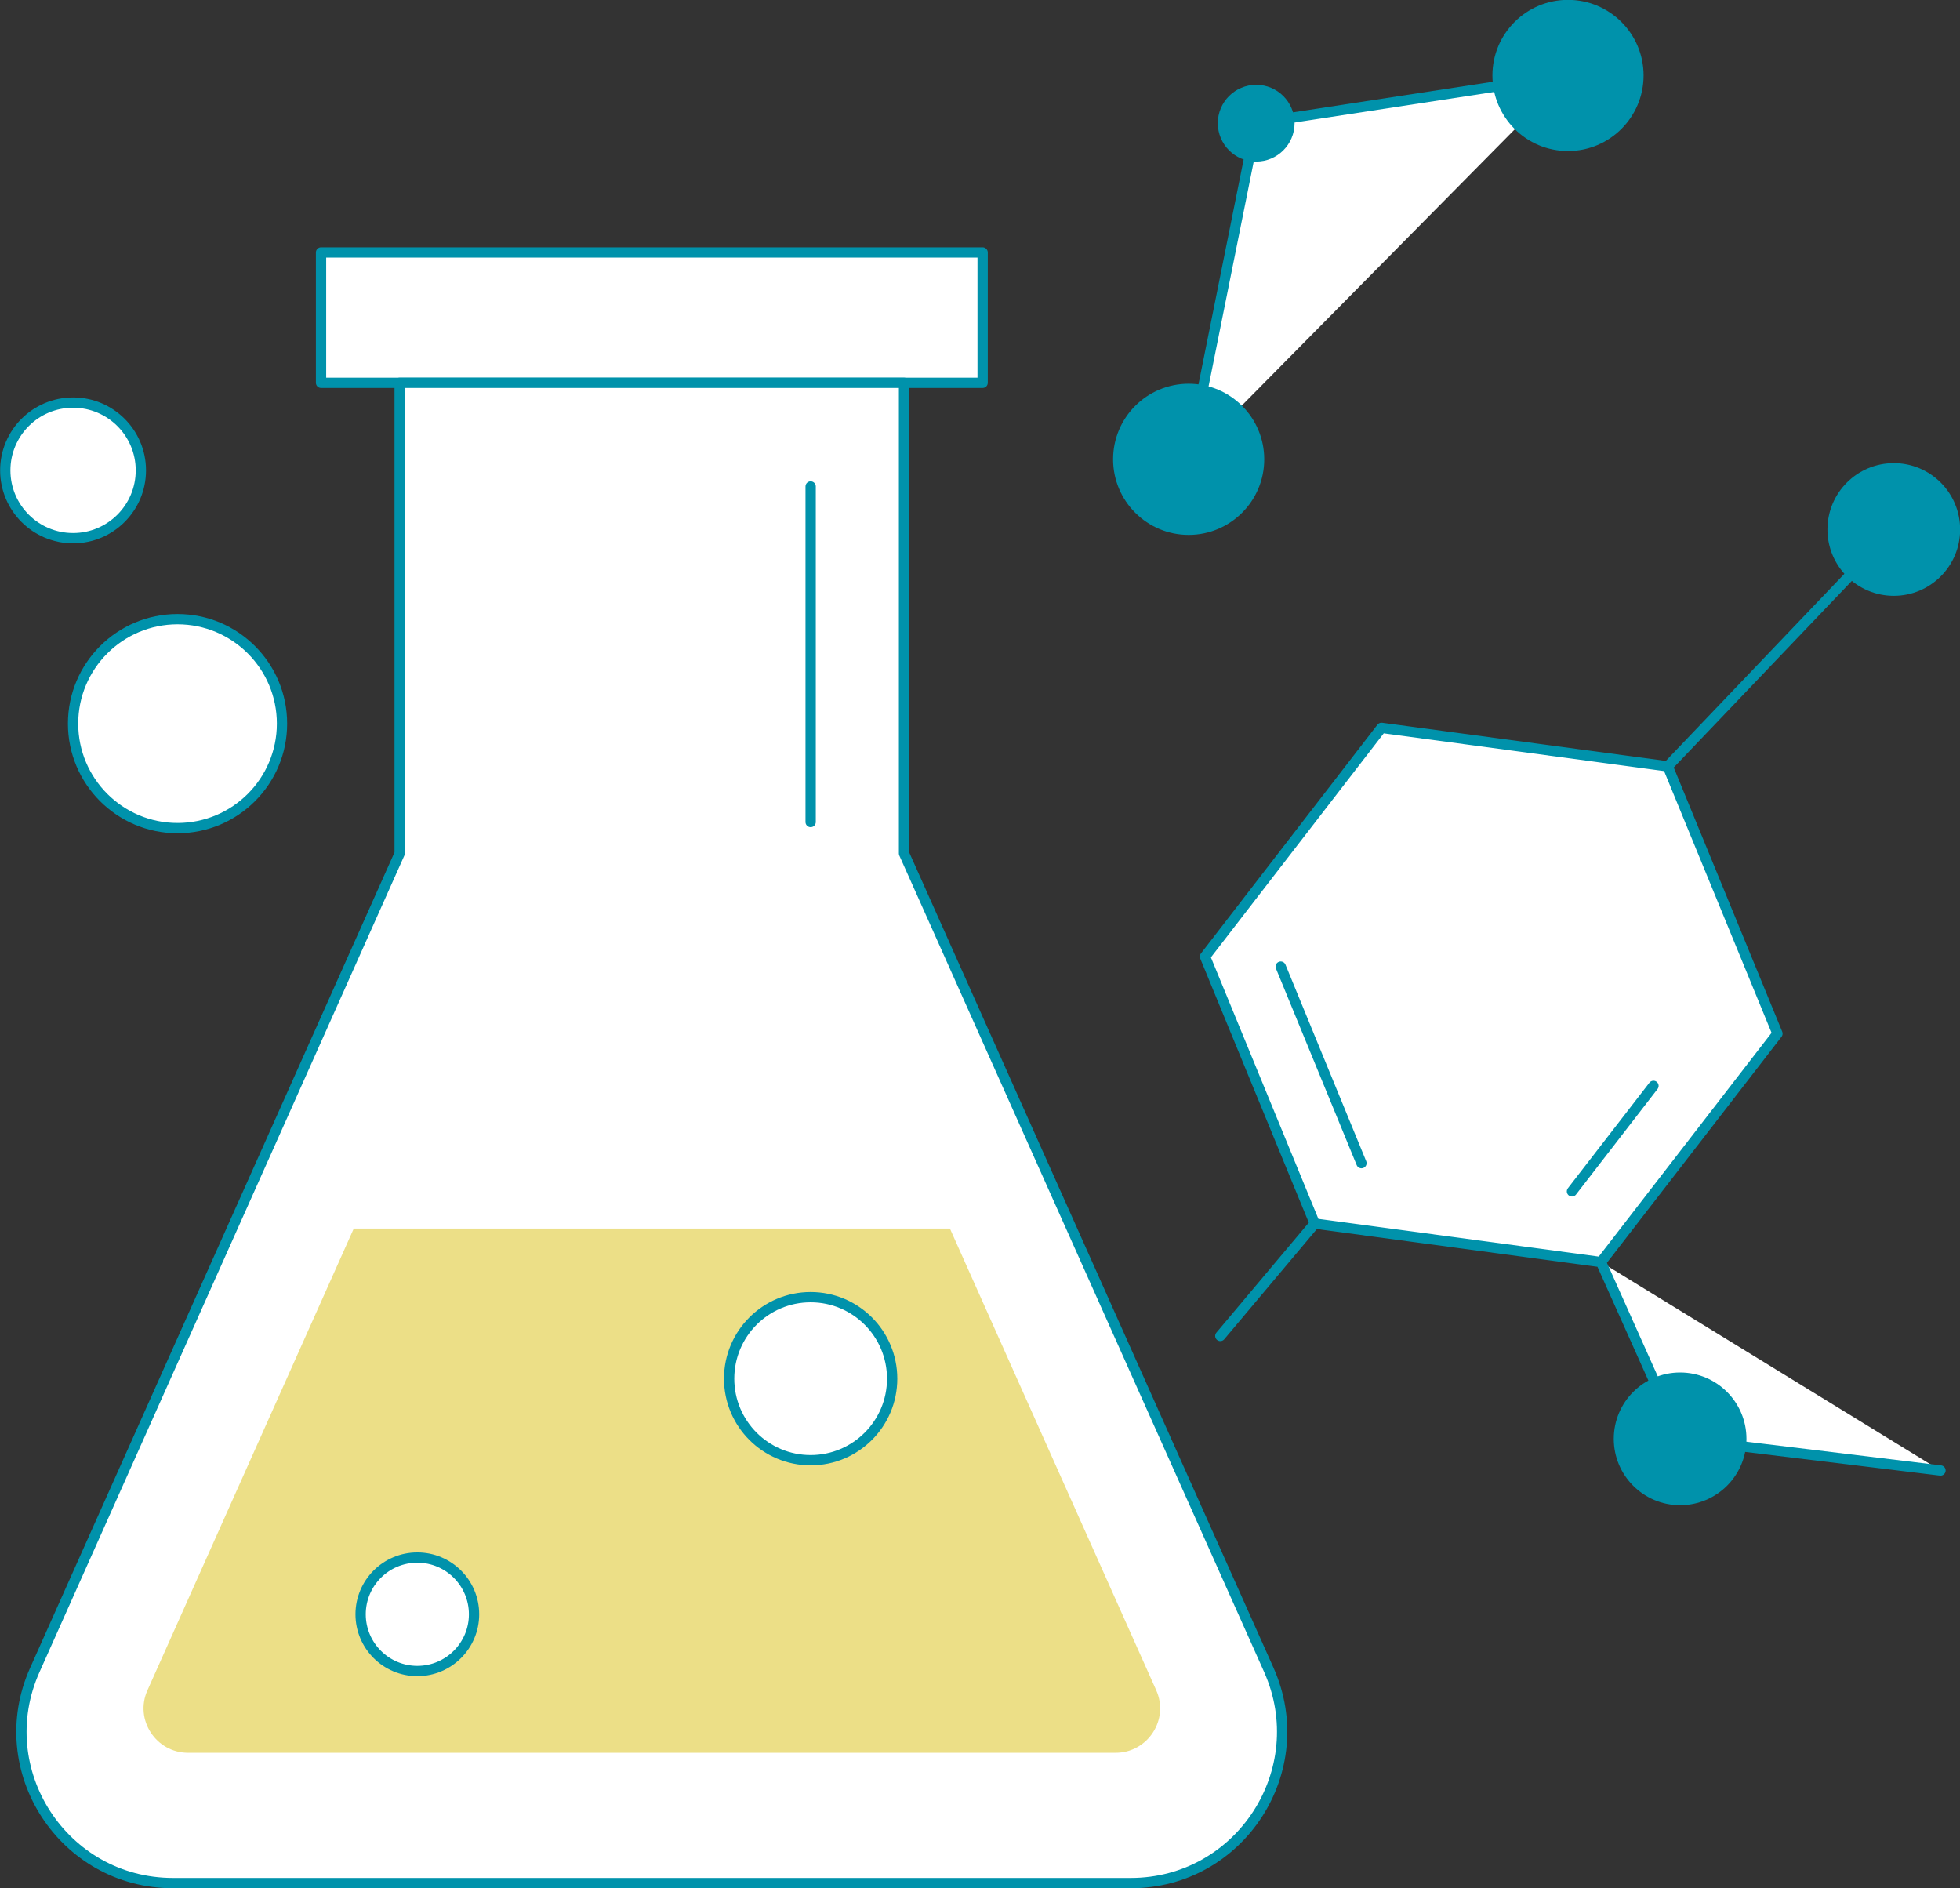 <svg id="_レイヤー_2" data-name="レイヤー 2" xmlns="http://www.w3.org/2000/svg" viewBox="0 0 74.3 71.57"><rect x="0" y="0" width="74.3" height="71.57" fill="#333333" stroke="none"/><defs><style>.cls-2,.cls-3{fill:#fff;stroke:#0092ab;stroke-linecap:round;stroke-linejoin:round;stroke-width:.39px}.cls-3{fill:#0092ab}</style></defs><g id="_イラスト" data-name="イラスト"><path class="cls-2" d="M12.17 9.57h25.08v4.94H12.17z"/><path class="cls-2" d="M34.27 32.35V14.51H15.15v17.84h0L1.32 63.3c-1.7 3.8 1.08 8.08 5.24 8.08h36.3c4.16 0 6.93-4.28 5.24-8.08L34.27 32.35Zm-3.54-1.19V18.44"/><path d="M36.01 46.57h-22.6l-7.82 17.5c-.5 1.11.32 2.37 1.54 2.37h35.16c1.22 0 2.04-1.26 1.54-2.37l-7.82-17.5Z" style="fill:#ecdf87"/><circle class="cls-2" cx="30.73" cy="52.26" r="3.09"/><circle class="cls-2" cx="15.82" cy="61.19" r="2.15"/><path class="cls-2" d="m63.22 29.05-10.85-1.46-6.69 8.67 4.16 10.12 10.85 1.46 6.69-8.66-4.16-10.13zm-14.67 7.59 3.06 7.45m7.98 1.07 3.09-4m.54-12.11 8.57-8.98m-11.1 27.77 3 6.7 9.87 1.2m-23.72-9.36-3.58 4.26"/><circle class="cls-3" cx="63.69" cy="54.54" r="2.32"/><circle class="cls-3" cx="71.79" cy="20.07" r="2.32"/><path class="cls-2" d="m45.06 17.41 2.56-12.74 11.82-1.81"/><circle class="cls-3" cx="45.06" cy="17.41" r="2.67"/><circle class="cls-3" cx="47.62" cy="4.67" r="1.26"/><circle class="cls-3" cx="59.44" cy="2.86" r="2.67"/><circle class="cls-2" cx="6.73" cy="27.43" r="3.96"/><circle class="cls-2" cx="2.77" cy="17.83" r="2.57"/></g></svg>